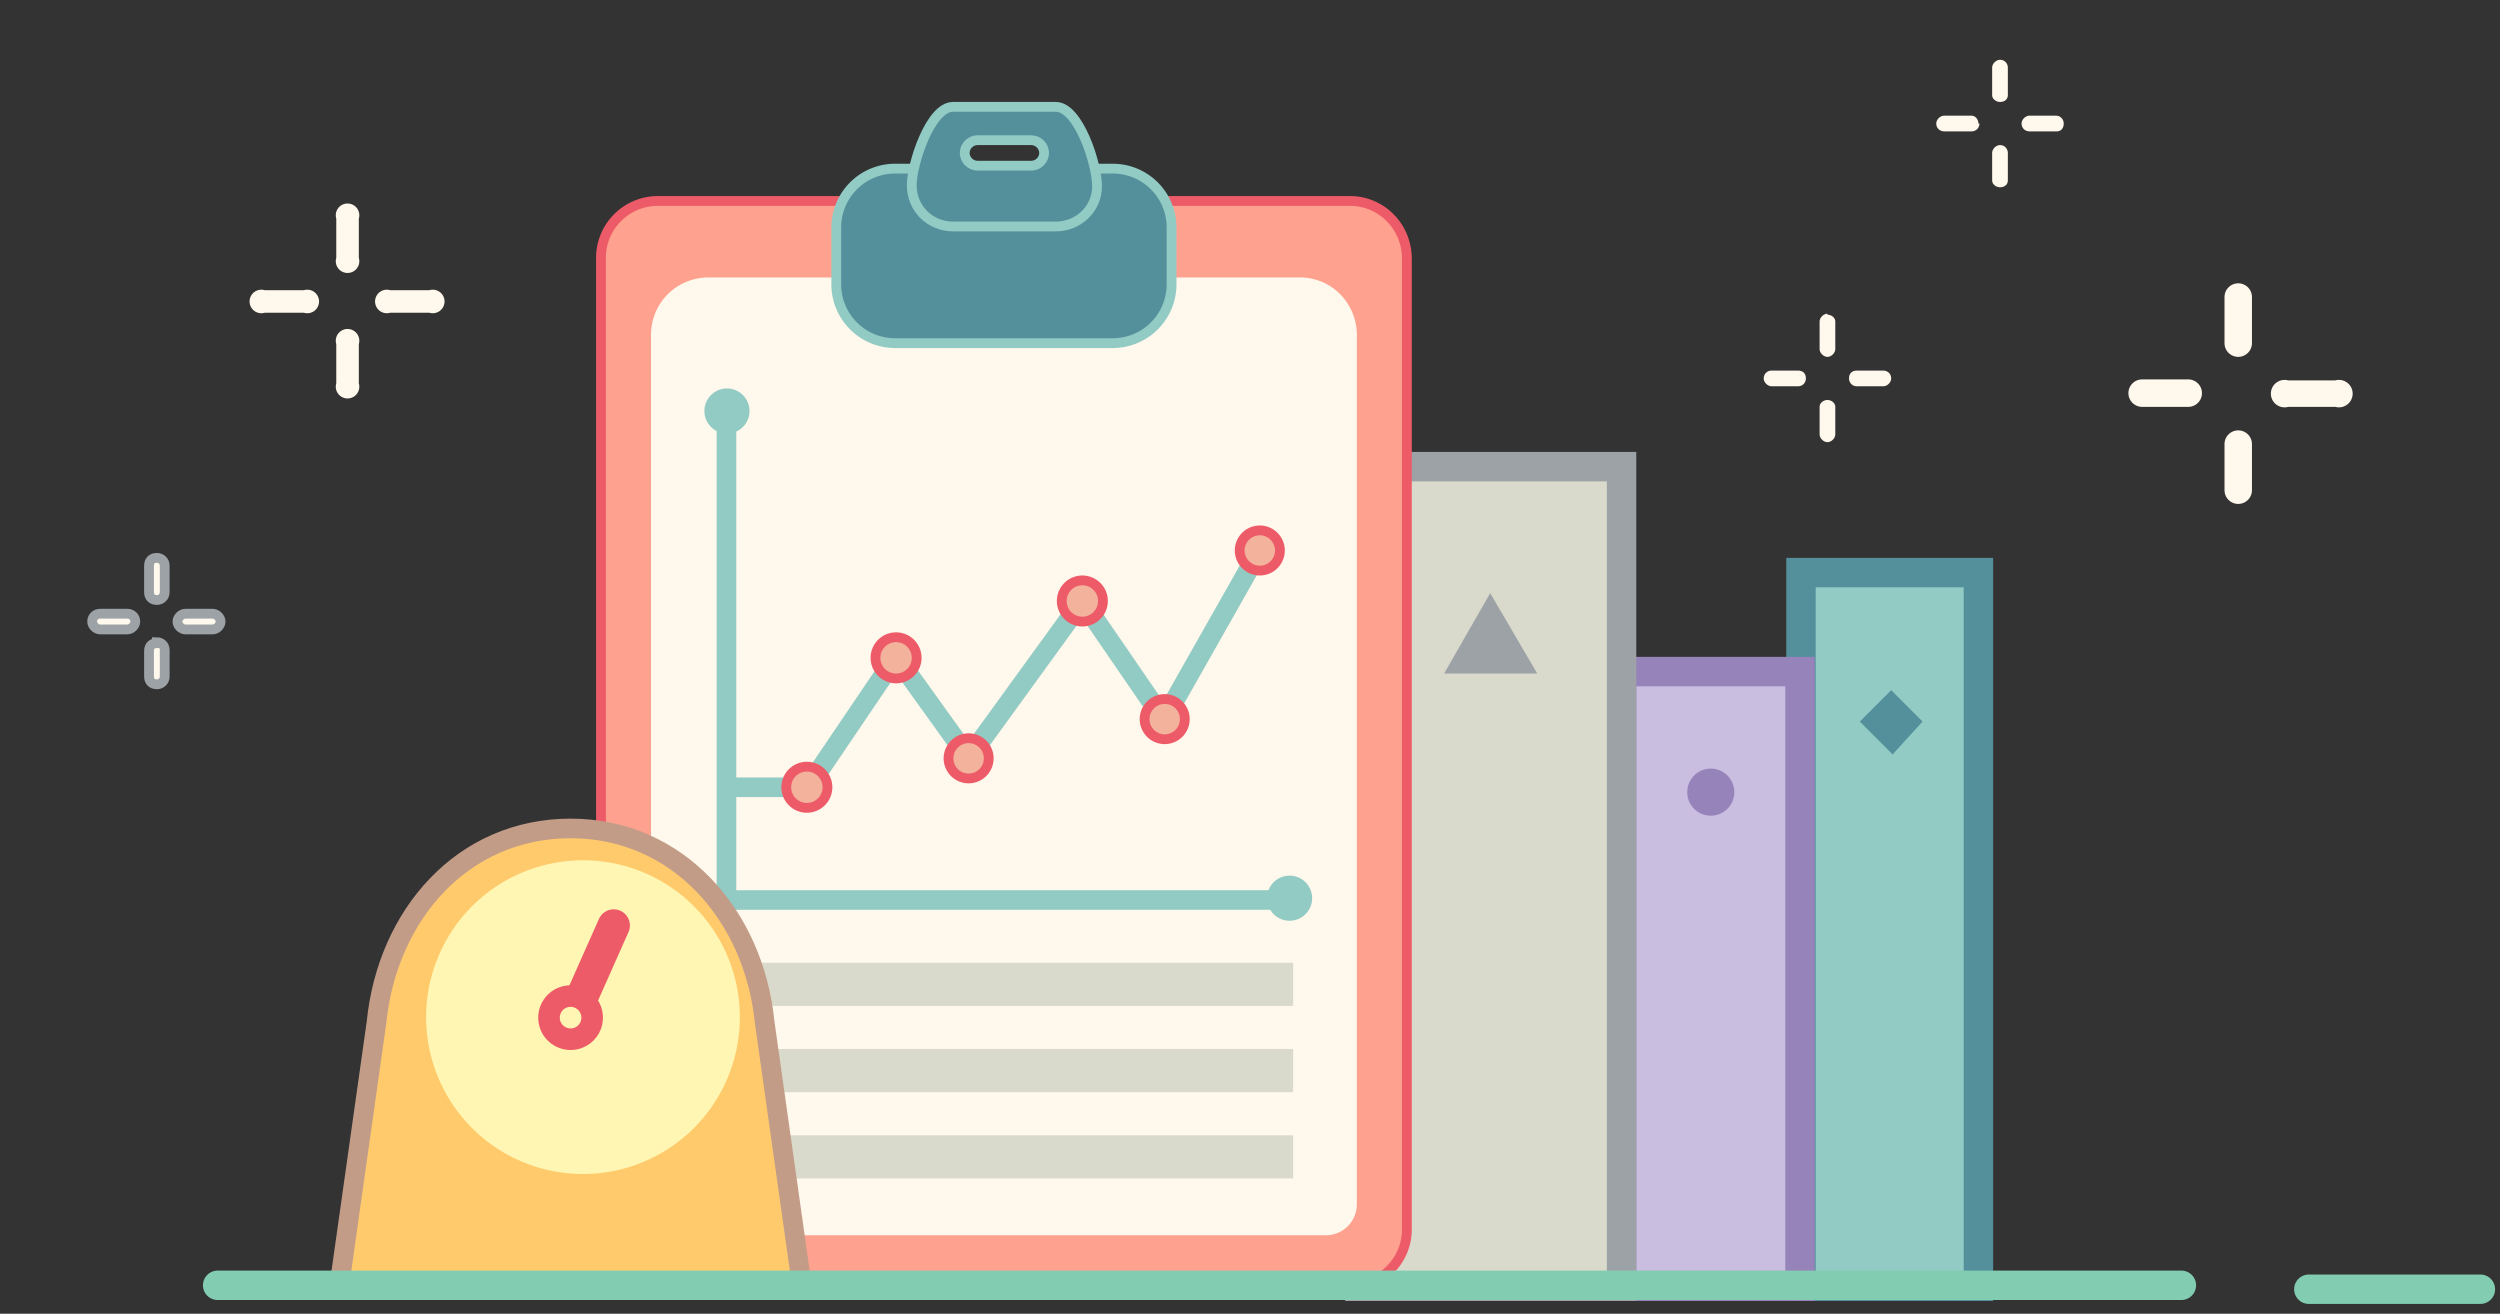 <svg fill="none" xmlns="http://www.w3.org/2000/svg" width="255" viewBox="0 0 255 134"><rect x="0" y="0" width="255" height="134" fill="#333333" stroke="none"/><g clip-path="url(#a)"><path d="M204 6.1c-.4 0-.8.4-.8.8v2.8c0 .4.4.7.8.7.5 0 .8-.3.8-.7V6.9c0-.4-.3-.8-.8-.8ZM204 14.8c-.4 0-.8.4-.8.8v2.8c0 .4.4.7.8.7.5 0 .8-.3.8-.7v-2.8c0-.4-.3-.8-.8-.8ZM210.5 12.6c0-.4-.3-.8-.8-.8H207c-.4 0-.8.4-.8.8 0 .5.4.8.8.8h2.8c.4 0 .7-.3.7-.8ZM201.8 12.6c0-.4-.3-.8-.7-.8h-2.8c-.4 0-.8.4-.8.8 0 .5.4.8.8.8h2.8c.4 0 .8-.3.8-.8ZM186.4 32c-.4 0-.8.4-.8.8v2.8c0 .4.4.8.8.8s.8-.4.8-.8v-2.8c0-.4-.4-.7-.8-.7ZM186.4 40.8c-.4 0-.8.3-.8.7v2.8c0 .4.4.8.8.8s.8-.4.8-.8v-2.8c0-.4-.4-.7-.8-.7ZM192.9 38.6c0-.5-.4-.8-.8-.8h-2.7c-.5 0-.8.3-.8.8 0 .4.3.8.8.8h2.7c.4 0 .8-.4.8-.8ZM184.2 38.6c0-.5-.3-.8-.8-.8h-2.7c-.4 0-.8.3-.8.8 0 .4.4.8.8.8h2.7c.5 0 .8-.4.8-.8ZM229.7 30.3a1.4 1.4 0 1 0-2.8 0V35a1.4 1.4 0 1 0 2.8 0v-4.7ZM229.7 45.3a1.4 1.4 0 1 0-2.8 0V50a1.4 1.4 0 1 0 2.8 0v-4.7ZM238.2 41.5a1.4 1.4 0 1 0 0-2.7h-4.8a1.4 1.4 0 1 0 0 2.7h4.8ZM223.2 41.5a1.4 1.4 0 1 0 0-2.8h-4.7a1.4 1.4 0 1 0 0 2.8h4.7ZM36.6 22.3a1.2 1.2 0 1 0-2.3 0v4a1.2 1.2 0 1 0 2.3 0v-4ZM36.6 35.1a1.2 1.2 0 1 0-2.3 0v4a1.2 1.2 0 1 0 2.3 0v-4ZM43.8 31.9a1.2 1.2 0 1 0 0-2.3h-4a1.2 1.2 0 1 0 0 2.3h4ZM31 31.9a1.2 1.2 0 1 0 0-2.3h-4a1.2 1.2 0 1 0 0 2.3h4Z" fill="#FFF8EC"/><path d="M16 56.9c-.5 0-.8.3-.8.8v2.7c0 .5.3.8.8.8.4 0 .8-.3.8-.8v-2.7c0-.5-.4-.8-.8-.8ZM16 65.6c-.5 0-.8.3-.8.8V69c0 .5.3.8.8.8.4 0 .8-.3.8-.8v-2.7c0-.5-.4-.8-.8-.8ZM22.5 63.4c0-.4-.4-.8-.8-.8h-2.8c-.4 0-.8.4-.8.8s.4.8.8.8h2.8c.4 0 .8-.4.8-.8ZM13.8 63.4c0-.5-.4-.8-.8-.8h-2.8c-.4 0-.8.3-.8.8 0 .4.4.8.8.8H13c.4 0 .8-.4.8-.8Z" fill="#FFF8EC" stroke="#9DA2A7" stroke-miterlimit="10"/><path d="M201.8 58.4h-18.1v72.8h18.1V58.4Z" fill="#92CAC4" stroke="#548F9C" stroke-width="3" stroke-miterlimit="10" stroke-linecap="round"/><path d="m193 76.9-3.3-3.3 3.2-3.2 3.2 3.2L193 77Z" fill="#548F9C"/><path d="M183.6 68.5h-18.2v62.7h18.2V68.5Z" fill="#C9BDE0" stroke="#9683BA" stroke-width="3" stroke-miterlimit="10"/><path d="M174.5 83.2a2.4 2.4 0 1 0 0-4.8 2.4 2.4 0 0 0 0 4.8Z" fill="#9683BA"/><path d="M165.4 47.6h-26.7v83.6h26.7V47.6Z" fill="#D9DACB" stroke="#9DA2A7" stroke-width="3" stroke-miterlimit="10" stroke-linecap="round"/><path d="m152 60.5-4.7 8.2h9.5l-4.8-8.2Z" fill="#9DA2A7"/><path d="M137.7 20.5H67.2a5.8 5.8 0 0 0-5.9 5.9v99c0 3.2 2.7 5.8 5.9 5.8h70.5c3.2 0 5.8-2.6 5.8-5.8v-99c0-3.3-2.6-5.9-5.8-5.9Z" fill="#FFA18F" stroke="#EE5B68" stroke-miterlimit="10"/><path d="M72.3 28.3h60.3c3.2 0 5.8 2.6 5.8 5.9v88.6c0 1.8-1.4 3.2-3.2 3.2H69.6a3.2 3.2 0 0 1-3.2-3.2V34.2c0-3.3 2.6-5.9 5.9-5.9Z" fill="#FFF8EC"/><path d="M113.5 17.2H91.3a6 6 0 0 0-6 6V29a6 6 0 0 0 6 6h22.2a6 6 0 0 0 6-6v-5.8a6 6 0 0 0-6-6Z" fill="#548F9C" stroke="#92CAC4" stroke-miterlimit="10"/><path d="M107.7 10.9H97.2c-2.3 0-4.2 5.8-4.2 8 0 2.4 1.9 4.2 4.2 4.2h10.5c2.3 0 4.2-1.8 4.2-4.1s-1.9-8.1-4.2-8.1Zm-2.5 6h-5.5c-.7 0-1.3-.6-1.3-1.3 0-.7.6-1.3 1.3-1.3h5.5c.7 0 1.3.6 1.3 1.3 0 .7-.6 1.3-1.3 1.3Z" fill="#548F9C" stroke="#92CAC4" stroke-miterlimit="10"/><path d="M74.1 42.3v49.5h57.3" stroke="#92CAC4" stroke-width="2" stroke-linejoin="round"/><path d="M71.9 42.4a2.3 2.3 0 1 1 4.5 0 2.3 2.3 0 0 1-4.5 0ZM132.7 93.6a2.3 2.3 0 1 0-2.8-3.6 2.3 2.3 0 0 0 2.8 3.6Z" fill="#92CAC4"/><path d="m128.5 56.1-9.8 17.3-8.3-12.1-11.6 16L91.4 67l-9 13.3h-8.2" stroke="#92CAC4" stroke-width="2" stroke-miterlimit="10"/><path d="M82.3 82.4a2 2 0 1 0 0-4.2 2 2 0 0 0 0 4.2ZM91.4 69.2a2 2 0 1 0 0-4.2 2 2 0 0 0 0 4.2ZM98.8 79.4a2 2 0 1 0 0-4.1 2 2 0 0 0 0 4.1ZM110.4 63.4a2 2 0 1 0 0-4.2 2 2 0 0 0 0 4.2ZM118.8 75.4a2 2 0 1 0 0-4.1 2 2 0 0 0 0 4.1ZM128.5 58.2a2 2 0 1 0 0-4.1 2 2 0 0 0 0 4.1Z" fill="#F2B29C" stroke="#EE5B68" stroke-miterlimit="10"/><path d="M131.9 98.2h-59v4.4h59v-4.4ZM131.9 107h-59v4.4h59V107ZM131.9 115.8h-59v4.4h59v-4.4Z" fill="#D9DACB"/><path d="M78 104.3c-1.1-11-8.9-19.8-19.8-19.8-11 0-18.7 8.8-19.8 19.8l-3.8 26.9h47.2L78 104.3Z" fill="#FFCA6C" stroke="#C29C87" stroke-width="2" stroke-miterlimit="10"/><path d="M58.2 119.7a16 16 0 1 0 0-31.9 16 16 0 0 0 0 31.9Z" fill="#FFF6B3"/><path d="m62.6 94.4-4.4 9.9" stroke="#EE5B68" stroke-width="3.3" stroke-miterlimit="10" stroke-linecap="round"/><path d="M58.2 106a2.2 2.2 0 1 0 0-4.4 2.2 2.2 0 0 0 0 4.4Z" fill="#FFF6B3" stroke="#EE5B68" stroke-width="2.2" stroke-miterlimit="10" stroke-linecap="round"/><path d="M235.5 131.5H253M22.2 131.1h200.3" stroke="#82CDB2" stroke-width="3" stroke-miterlimit="10" stroke-linecap="round"/></g><defs><clipPath id="a"><path fill="#fff" d="M0 .5h255v133H0z"/></clipPath></defs></svg>